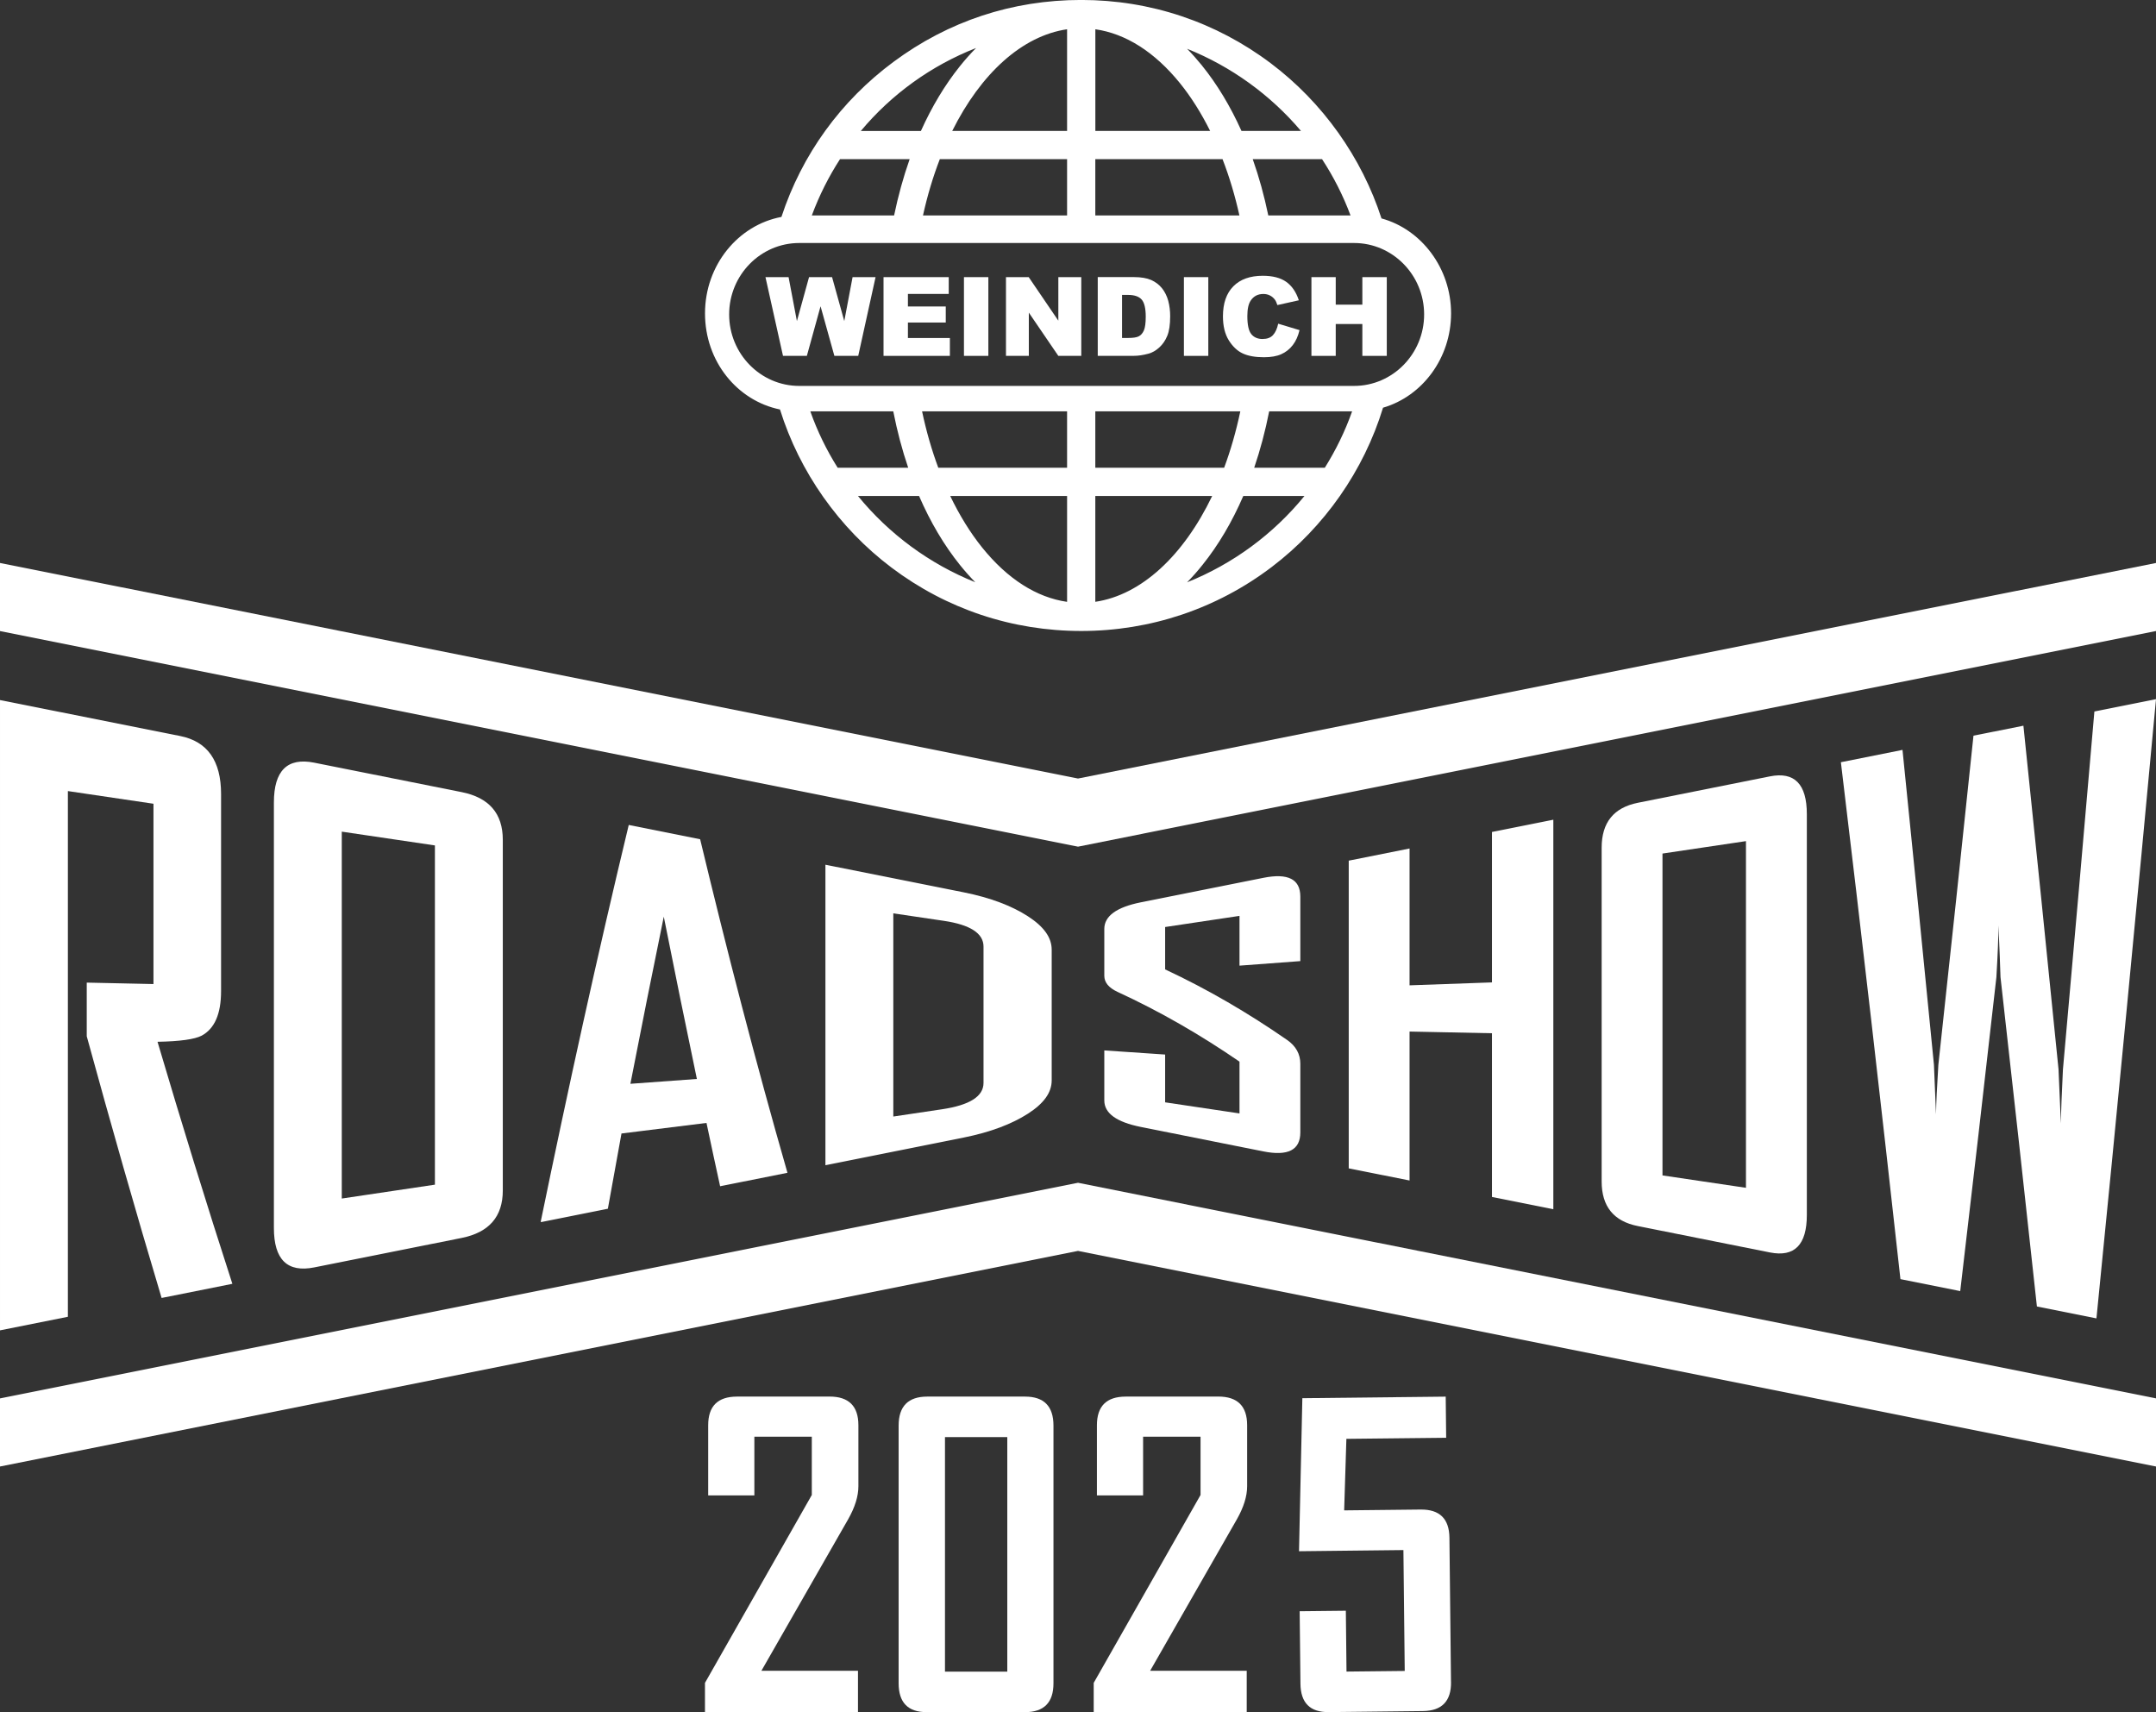 <svg xmlns="http://www.w3.org/2000/svg" id="Warstwa_2" data-name="Warstwa 2" viewBox="0 0 522.45 414.86"><rect x="0" y="0" width="522.45" height="414.86" fill="#333333" stroke="none"/><defs><style>      .cls-1, .cls-2 {        fill: #fff;      }      .cls-2 {        fill-rule: evenodd;      }    </style></defs><g id="Warstwa_1-2" data-name="Warstwa 1"><g><path class="cls-1" d="M201.02,338.4h-22.42c-4.66,0-6.99,2.31-6.99,6.94v17h11.19v-14.22h13.92v14.12l-25.89,45.53v7.08h37.08v-10.02h-23.4l21.01-36.69c1.66-2.93,2.49-5.6,2.49-8.01v-14.8c0-4.62-2.33-6.94-6.99-6.94Z"></path><path class="cls-1" d="M248.39,338.4h-23.69c-4.62,0-6.94,2.34-6.94,7.03v62.44c0,4.66,2.26,6.99,6.79,6.99h23.84c4.59,0,6.89-2.33,6.89-6.99v-62.44c0-4.69-2.3-7.03-6.89-7.03ZM244.09,405.04h-15.1v-56.82h15.1v56.82Z"></path><path class="cls-1" d="M295.22,338.4h-22.42c-4.66,0-6.99,2.31-6.99,6.94v17h11.19v-14.22h13.92v14.12l-25.89,45.53v7.08h37.08v-10.02h-23.4l21.01-36.69c1.66-2.93,2.49-5.6,2.49-8.01v-14.8c0-4.62-2.33-6.94-6.99-6.94Z"></path><g><path class="cls-1" d="M56.31,311.07c-6.86,1.37-10.29,2.06-17.15,3.43-6.31-21.07-12.33-42.2-18.14-63.41v-13c6.47.14,9.7.21,16.17.35v-43.69c-8.3-1.23-12.44-1.84-20.74-3.07v127.38c-6.58,1.32-9.87,1.97-16.45,3.29v-152.72c14.55,2.9,29.1,5.81,43.66,8.71,6.61,1.32,9.91,6,9.91,14.06v47.74c0,5.54-1.57,9.12-4.71,10.81-1.69.88-5.25,1.38-10.69,1.48,5.81,19.63,11.83,39.18,18.14,58.65Z"></path><path class="cls-1" d="M121.84,288.46c0,6.34-3.33,10.17-9.98,11.5-11.91,2.38-23.81,4.76-35.72,7.14-6.52,1.3-9.77-1.89-9.77-9.58v-103.06c0-7.74,3.26-10.96,9.77-9.66,11.91,2.38,23.81,4.75,35.72,7.13,6.66,1.33,9.98,5.18,9.98,11.56v84.97ZM105.39,287.05v-82.2c-9.03-1.34-13.54-2.01-22.57-3.34v88.9c9.03-1.34,13.54-2.01,22.57-3.36Z"></path><path class="cls-1" d="M190.81,284.17c-6.52,1.3-9.79,1.96-16.31,3.26-1.32-6.04-1.98-9.1-3.3-15.34-8.24,1.02-12.36,1.54-20.6,2.56-1.32,7.19-1.98,10.84-3.3,18.23-6.5,1.3-9.75,1.95-16.24,3.25v-.26c6.61-32.11,13.63-64.11,21.3-95.98,6.92,1.38,10.38,2.08,17.3,3.46,6.51,27.09,13.46,54.04,21.16,80.82ZM168.87,261.43c-2.74-13.09-5.41-26.2-8.02-39.32-2.77,13.49-5.46,26.98-8.09,40.5,6.44-.47,9.66-.7,16.1-1.17Z"></path><path class="cls-1" d="M254.85,261.77c0,2.99-1.92,5.61-5.76,8.08-3.84,2.47-9.02,4.47-15.54,5.78-11.18,2.24-22.36,4.47-33.53,6.71v-72.81c11.18,2.23,22.36,4.46,33.53,6.69,6.51,1.3,11.69,3.31,15.54,5.8,3.84,2.49,5.76,5.11,5.76,8.11v31.65ZM238.33,262.39v-33.03c0-3.21-3.21-5.29-9.63-6.24-4.89-.73-7.34-1.09-12.23-1.81v49.23c4.72-.7,7.09-1.05,11.81-1.76,6.7-1,10.05-3.12,10.05-6.38Z"></path></g><g><path class="cls-1" d="M315.1,274.39c0,4.26-2.98,5.79-8.95,4.6-9.89-1.97-19.78-3.95-29.67-5.92-5.92-1.18-8.88-3.32-8.88-6.42v-12.13c5.9.4,8.84.6,14.74,1v11.58c7.21,1.08,10.81,1.61,18.02,2.69v-12.55c-9.36-6.43-19.22-12.15-29.55-16.9-2.14-1-3.21-2.28-3.21-3.93v-11.32c0-3.12,2.96-5.28,8.88-6.46,9.89-1.98,19.78-3.96,29.67-5.93,5.96-1.19,8.95.32,8.95,4.55v15.63c-5.9.44-8.85.66-14.74,1.1v-12.06c-7.21,1.08-10.81,1.62-18.02,2.7v10.27c10.32,4.82,20.19,10.6,29.55,17.09,2.14,1.48,3.21,3.43,3.21,5.78v16.66Z"></path><path class="cls-1" d="M376.41,293c-5.95-1.19-8.92-1.78-14.87-2.97v-39.67c-7.99-.16-11.98-.24-19.97-.41v36.09c-5.9-1.18-8.85-1.76-14.74-2.94v-74.56c5.9-1.18,8.85-1.77,14.74-2.95v33.16c7.99-.28,11.98-.42,19.97-.71v-36.45c5.95-1.19,8.92-1.78,14.87-2.97v94.37Z"></path><path class="cls-1" d="M437.84,294.39c0,7.24-2.98,10.27-8.95,9.08-10.67-2.13-21.34-4.26-32.01-6.39-5.84-1.16-8.76-4.76-8.76-10.8v-80.89c0-6.08,2.92-9.7,8.76-10.87,10.67-2.13,21.34-4.27,32.01-6.4,5.96-1.19,8.95,1.86,8.95,9.15v97.11ZM423.09,287.8v-83.99c-8.09,1.2-12.14,1.8-20.23,3.01v77.99c8.09,1.2,12.14,1.8,20.23,3Z"></path><path class="cls-1" d="M522.45,169.42c-4.65,50.02-9.44,100.03-14.43,150.03-5.77-1.15-8.66-1.73-14.43-2.89-2.88-26.6-5.82-53.2-8.82-79.79-.08-2.81-.25-7-.5-12.55,0,2.81-.17,7.01-.5,12.57-2.86,25.36-5.77,50.71-8.76,76.05-5.8-1.16-8.69-1.74-14.49-2.9-4.62-41.77-9.41-83.53-14.43-125.25,5.97-1.19,8.96-1.79,14.93-2.99,2.59,25.42,5.13,50.85,7.62,76.29.13,2.69.29,6.69.5,12.03.04-2.68.23-6.67.57-11.99,2.9-26.58,5.73-53.17,8.51-79.77,4.84-.97,7.26-1.45,12.1-2.42,2.89,27.75,5.73,55.5,8.51,83.26.13,2.93.31,7.31.57,13.13.04-2.93.21-7.29.5-13.09,2.59-28.91,5.13-57.82,7.62-86.74,5.97-1.19,8.96-1.79,14.93-2.99Z"></path></g><polygon class="cls-1" points="522.45 136.41 522.45 152.9 287.96 199.8 261.23 205.15 226.16 198.14 0 152.91 0 136.41 261.23 188.64 522.45 136.41"></polygon><polygon class="cls-1" points="0 355.34 0 338.84 234.49 291.94 261.23 286.59 296.29 293.61 522.45 338.83 522.45 355.34 261.23 303.1 0 355.34"></polygon><g><path class="cls-2" d="M334.78,52.96c-4.8-14.84-14.27-28.15-26.79-37.59-13.34-10.06-29.24-15.38-45.99-15.38s-32.2,5.17-45.42,14.95c-12.86,9.51-22.26,22.51-27.22,37.62-10.52,1.98-18.52,11.7-18.52,23.37s7.83,21.17,18.17,23.29c4.72,15.14,14.31,28.74,27.05,38.33,13.33,10.04,29.22,15.34,45.95,15.34s32.8-5.36,46.18-15.52c12.75-9.68,22.3-23.35,26.95-38.58,9.5-2.77,16.49-11.98,16.49-22.88s-7.17-20.33-16.84-22.98ZM320.37,38.57c2.77,4.24,5.1,8.8,6.9,13.64h-19.93c-.99-4.78-2.25-9.34-3.77-13.64h16.79ZM315.26,31.73h-14.42c-2.69-5.99-5.93-11.36-9.65-15.95-1.15-1.41-2.32-2.73-3.53-3.96,10.67,4.28,20.18,11.15,27.6,19.91ZM265.42,7.09c7.35,1.05,14.36,5.49,20.46,13,2.73,3.36,5.2,7.29,7.37,11.64h-27.82V7.09ZM265.42,38.57h30.83c1.66,4.28,3.03,8.86,4.09,13.64h-34.92v-13.64ZM258.58,7.09v24.63h-27.83c6.94-13.91,16.94-23.04,27.83-24.63ZM258.58,38.57v13.64h-34.92c1.07-4.84,2.44-9.41,4.08-13.64h30.84ZM236.53,11.63c-1.35,1.36-2.67,2.84-3.94,4.43-3.63,4.53-6.79,9.8-9.43,15.67h-14.56c7.47-8.94,17.08-15.85,27.93-20.1ZM203.55,38.57h16.88c-1.52,4.31-2.78,8.87-3.77,13.64h-19.94c1.8-4.86,4.1-9.42,6.83-13.64ZM202.99,113.34c-2.68-4.25-4.92-8.83-6.63-13.67h20.1c.94,4.77,2.15,9.35,3.62,13.67h-17.09ZM207.91,120.18h14.8c2.74,6.32,6.08,11.97,9.96,16.78,1.19,1.47,2.41,2.85,3.66,4.12-11.07-4.44-20.89-11.67-28.43-20.91ZM258.58,145.83c-7.4-1.06-14.45-5.55-20.58-13.16-2.89-3.59-5.49-7.81-7.74-12.49h28.32v25.65ZM258.58,113.34h-31.21c-1.6-4.3-2.92-8.89-3.93-13.67h35.14v13.67ZM265.42,145.82v-25.64h28.32c-6.95,14.47-17.18,24-28.32,25.64ZM265.42,113.34v-13.67h35.14c-1.02,4.84-2.34,9.41-3.92,13.67h-31.22ZM287.64,141.12c1.29-1.31,2.55-2.73,3.76-4.25,3.85-4.79,7.16-10.41,9.88-16.69h14.82c-7.54,9.26-17.37,16.49-28.47,20.93ZM321.02,113.34h-17.1c1.47-4.32,2.69-8.89,3.63-13.67h20.1c-1.71,4.84-3.95,9.41-6.62,13.67ZM328.11,93.51h-134.43c-9.37,0-16.99-7.77-16.99-17.32s7.62-17.31,16.99-17.31h134.43c9.37,0,16.99,7.76,16.99,17.31s-7.62,17.32-16.99,17.32Z"></path><g><polygon class="cls-2" points="204.59 77.8 201.63 67.15 196.05 67.15 193.11 77.8 191.09 67.15 185.49 67.15 189.74 86.23 195.52 86.23 198.84 74.21 202.19 86.23 207.97 86.23 212.17 67.15 206.6 67.15 204.59 77.8"></polygon><polygon class="cls-2" points="220.01 78.15 229.18 78.15 229.18 74.26 220.01 74.26 220.01 71.22 229.9 71.22 229.9 67.15 214.1 67.15 214.1 86.23 230.18 86.23 230.18 81.9 220.01 81.9 220.01 78.15"></polygon><rect class="cls-1" x="233.59" y="67.15" width="5.91" height="19.08"></rect><polygon class="cls-2" points="256.46 77.7 249.28 67.15 243.77 67.15 243.77 86.23 249.31 86.23 249.31 75.75 256.46 86.23 262.02 86.23 262.02 67.15 256.46 67.15 256.46 77.7"></polygon><path class="cls-2" d="M281.59,69.86c-.69-.87-1.57-1.54-2.64-2.02-1.06-.46-2.46-.7-4.18-.7h-8.76v19.08h8.76c1.05,0,2.22-.17,3.51-.52.95-.25,1.83-.76,2.65-1.52.83-.75,1.47-1.69,1.93-2.82.47-1.13.7-2.71.7-4.75,0-1.3-.15-2.53-.46-3.7-.32-1.16-.82-2.18-1.51-3.06ZM277.2,80.05c-.3.68-.71,1.16-1.23,1.43-.52.28-1.39.41-2.63.41h-1.44v-10.43h1.47c1.53,0,2.62.38,3.28,1.12.66.75.99,2.13.99,4.15,0,1.53-.15,2.63-.44,3.32Z"></path><rect class="cls-1" x="286.89" y="67.15" width="5.91" height="19.08"></rect><path class="cls-2" d="M308.48,81.19c-.58.64-1.43.95-2.56.95s-2.06-.39-2.7-1.18c-.64-.79-.96-2.23-.96-4.36,0-1.71.27-2.96.81-3.76.71-1.08,1.74-1.61,3.07-1.61.59,0,1.12.12,1.61.37.47.24.88.59,1.21,1.04.2.27.39.7.58,1.28l5.2-1.16c-.66-2.01-1.69-3.5-3.07-4.48-1.38-.97-3.27-1.46-5.67-1.46-3.07,0-5.45.85-7.13,2.55-1.68,1.69-2.52,4.13-2.52,7.28,0,2.37.48,4.31,1.43,5.83.96,1.52,2.09,2.58,3.41,3.18,1.31.6,3.01.9,5.08.9,1.71,0,3.11-.24,4.22-.74,1.1-.49,2.03-1.23,2.78-2.2.75-.97,1.29-2.18,1.64-3.63l-5.17-1.56c-.26,1.21-.68,2.12-1.26,2.76Z"></path><polygon class="cls-2" points="330.13 73.82 323.68 73.82 323.68 67.15 317.79 67.15 317.79 86.23 323.68 86.23 323.68 78.51 330.13 78.51 330.13 86.23 336.05 86.23 336.05 67.15 330.13 67.15 330.13 73.82"></polygon></g></g><path class="cls-1" d="M351.62,407.57c.05,4.64-2.23,6.98-6.83,7.03l-22.82.25c-4.51.05-6.79-2.24-6.84-6.88l-.19-17.56,11.19-.12.16,14.74,14.11-.15-.32-29.29-25.3.28.81-37.08,34.74-.38.11,9.97-24.18.26-.54,17.33,18.53-.2c4.61-.05,6.93,2.23,6.98,6.83l.38,34.98Z"></path></g></g></svg>